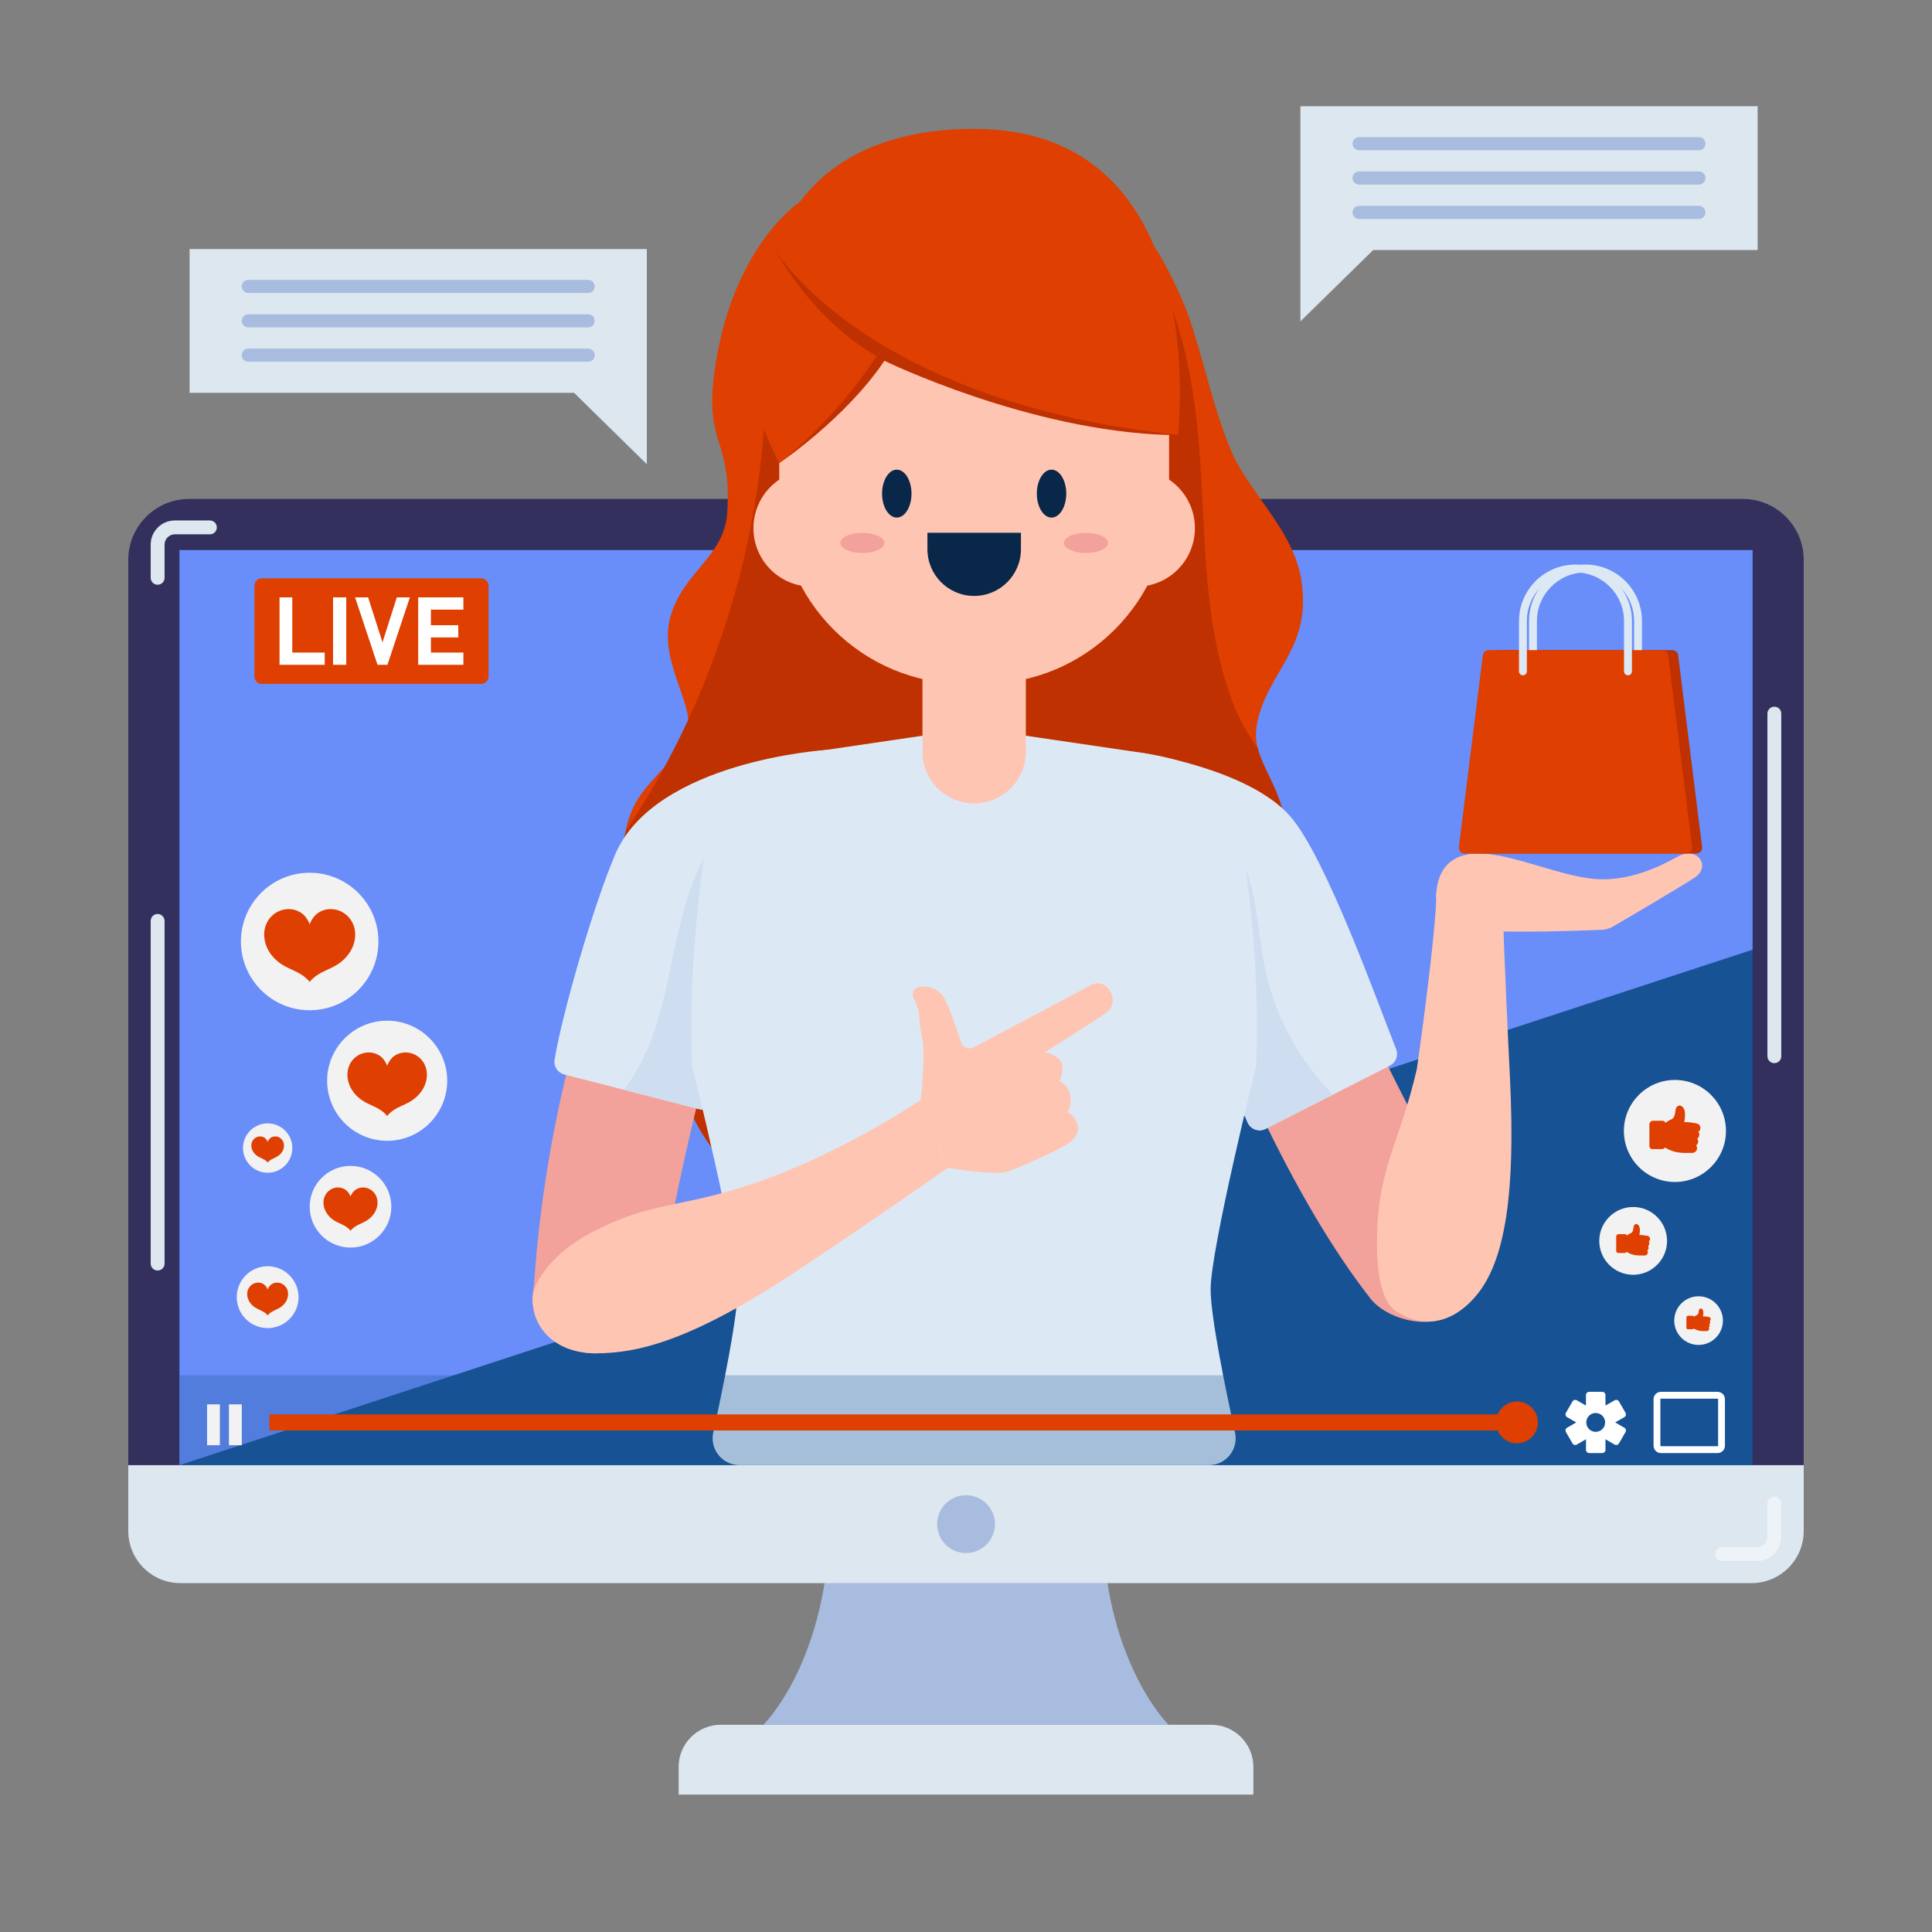 <?xml version="1.0" encoding="utf-8"?>
<!-- Generator: Adobe Illustrator 16.0.0, SVG Export Plug-In . SVG Version: 6.00 Build 0)  -->
<!DOCTYPE svg PUBLIC "-//W3C//DTD SVG 1.1//EN" "http://www.w3.org/Graphics/SVG/1.1/DTD/svg11.dtd">
<svg version="1.1" id="Calque_1" xmlns="http://www.w3.org/2000/svg" xmlns:xlink="http://www.w3.org/1999/xlink" x="0px" y="0px"
	 width="125px" height="125px" viewBox="0 0 125 125" enable-background="new 0 0 125 125" xml:space="preserve">
<rect x="0" y="0" width="125" height="125" fill="#808080" stroke="none"/>
<g>
	<g>
		<g>
			<g>
				<g>
					<g>
						<g>
							<g>
								<g>
									<path fill="#A8BCE0" d="M71.315,98.066H62.5h-8.815c0,9.342-4.292,13.525-4.292,13.525H62.5h13.106
										C75.606,111.592,71.315,107.408,71.315,98.066z"/>
									<path fill="#34305D" d="M116.701,94.796H8.299V36.223c0-2.178,1.766-3.943,3.945-3.943h100.512
										c2.179,0,3.945,1.765,3.945,3.943V94.796z"/>
									<rect x="11.61" y="35.59" fill="#175294" width="101.78" height="59.206"/>
									<path fill="#DDE7F0" d="M81.093,116.109H43.907v-1.788c0-1.509,1.223-2.729,2.731-2.729h31.724
										c1.508,0,2.731,1.221,2.731,2.729V116.109z"/>
									<path fill="#DDE7F0" d="M116.701,94.796H8.299v4.255c0,1.865,1.511,3.377,3.375,3.377h101.65
										c1.865,0,3.376-1.512,3.376-3.377V94.796z"/>
									<path fill="#A8BCE0" d="M64.372,98.608c0,1.036-0.837,1.874-1.872,1.874s-1.869-0.838-1.869-1.874
										c0-1.031,0.835-1.868,1.869-1.868S64.372,97.577,64.372,98.608z"/>
								</g>
							</g>
						</g>
						<polygon fill="#698DF9" points="11.61,94.796 113.39,61.446 113.39,35.59 11.61,35.59 						"/>
						<g>
							<path fill="#DDE7F0" d="M10.198,37.833c-0.247,0-0.448-0.201-0.448-0.45v-2.15c0-0.859,0.701-1.559,1.559-1.559h2.271
								c0.247,0,0.449,0.2,0.449,0.449c0,0.247-0.202,0.448-0.449,0.448h-2.271c-0.364,0-0.661,0.296-0.661,0.662v2.15
								C10.648,37.632,10.447,37.833,10.198,37.833z"/>
							<path fill="#DDE7F0" d="M10.198,82.202c-0.247,0-0.448-0.2-0.448-0.447v-22.17c0-0.249,0.201-0.451,0.448-0.451
								c0.249,0,0.45,0.202,0.45,0.451v22.17C10.648,82.002,10.447,82.202,10.198,82.202z"/>
						</g>
						<g>
							<path opacity="0.5" fill="#FFFFFF" d="M113.691,100.993h-2.271c-0.249,0-0.449-0.198-0.449-0.448
								c0-0.248,0.2-0.45,0.449-0.45h2.271c0.364,0,0.661-0.295,0.661-0.661v-2.149c0-0.249,0.201-0.449,0.448-0.449
								c0.249,0,0.448,0.2,0.448,0.449v2.149C115.248,100.292,114.549,100.993,113.691,100.993z"/>
							<path fill="#DDE7F0" d="M114.8,68.786c-0.247,0-0.448-0.199-0.448-0.447V46.171c0-0.249,0.201-0.449,0.448-0.449
								c0.249,0,0.448,0.201,0.448,0.449v22.167C115.248,68.587,115.049,68.786,114.8,68.786z"/>
						</g>
					</g>
				</g>
				<g>
					<path fill="#F2A29B" d="M88.66,84.005c-2.412-3.083-4.793-7.145-7.079-11.922c-2.002-4.18-3.413-8.083-4.42-11.485
						c-0.121-0.244-0.733-1.553-0.201-3.113c0.337-0.99,1.052-1.849,2.063-2.345c2.02-0.995,4.461-0.161,5.456,1.863
						c1.337,3.357,2.863,6.879,4.612,10.521c2.254,4.699,4.065,7.902,6.294,11.838c1.293,2.285,0.656,4.564-1.326,5.687
						C92.243,86.077,89.672,85.301,88.66,84.005z"/>
					<path fill="#DF3F00" d="M76.611,19.698c1.139,2.731,2.086,8.012,3.593,10.558c1.417,2.393,3.547,4.5,3.987,7.246
						c0.721,4.5-2.183,5.875-2.862,9.324c-0.522,2.658,2.084,3.883,2.007,8.444c-0.074,4.333-2.464,3.809-3.892,8.826
						c-0.551,1.938,4.673,6.941-3.045,13.442c-6.424,5.41-17.425,8.857-27.055,0.245c-8.938-7.994-3.298-11.229-6.271-15.146
						c-1.928-2.539-3.187-5.587-2.62-8.726c0.563-3.14,2.458-3.462,3.911-6.3c0.877-1.714-1.793-4.641-1.008-7.623
						c0.785-2.982,3.512-3.923,3.697-6.837c0.307-4.778-1.469-4.299-0.833-9.043c1.096-8.183,5.54-11.053,5.54-11.053
						c1.438-0.93,5.7-3.169,10.511-3.169C67.083,9.885,72.633,10.173,76.611,19.698z"/>
					<path fill="#BF3100" d="M79.444,64.096c-0.551,1.938,4.673,6.941-3.043,13.442c-6.427,5.41-17.428,8.854-27.057,0.245
						c-8.94-7.994-3.296-11.232-6.268-15.146c-1.949-2.563-3.212-5.648-2.605-8.817l0,0c0.433-0.661,0.857-1.331,1.267-2.006
						c0.438-0.721,0.856-1.454,1.258-2.195c0.546-1.004,1.058-2.025,1.538-3.063c2.688-5.807,4.35-12.09,4.867-18.469
						c0.209-2.616,0.237-5.267,0.888-7.807c0.069-0.271,0.145-0.548,0.225-0.827c0.958-3.323,3.496-5.941,6.782-7.021
						c4.367-1.431,9.137-1.762,12.967,0.313c5.422,2.934,6.943,10.637,7.37,16.789c0.376,5.442,0.217,11.114,2.233,16.182
						c0.39,0.976,0.904,1.868,1.511,2.698c0.444,1.767,2.021,3.293,1.96,6.855C83.262,59.603,80.872,59.078,79.444,64.096z"/>
					<path fill="#DCE9F5" d="M73.772,48.692c0,0,7.049,1.023,9.739,4.162c2.319,2.707,5.67,12.161,6.82,15.024
						c0.162,0.407-0.012,0.87-0.404,1.069L81.88,73.04c-0.434,0.217-0.962,0.03-1.158-0.414c-1.328-3.009-5.306-13.854-6.202-16.42
						C73.212,52.47,72.246,48.468,73.772,48.692z"/>
					<path fill="#CEDEF0" d="M86.248,70.817L81.88,73.04c-0.434,0.217-0.962,0.031-1.158-0.414
						c-1.328-3.009-5.306-13.852-6.202-16.42c-0.741-2.119-1.373-4.324-1.504-5.793c0.083,0.024,0.165,0.047,0.245,0.073
						c0.884,0.269,1.755,0.585,2.587,0.983c1.757,0.839,3.374,2.092,4.313,3.797c1.21,2.195,1.166,4.834,1.665,7.291
						C82.455,65.661,84.017,68.568,86.248,70.817z"/>
					<path fill="#F2A29B" d="M39.374,87.463c1.471-0.327,2.7-1.459,3.079-3.021c0.661-3.992,1.507-8.245,2.585-12.71
						c1.094-4.523,2.303-8.742,3.553-12.638c0.066-0.266,0.379-1.677-0.48-3.085c-0.543-0.892-1.427-1.574-2.521-1.839
						c-2.189-0.531-4.394,0.814-4.923,3.002c-1.446,3.471-2.906,7.649-4.061,12.469c-1.211,5.07-1.802,9.671-2.063,13.565
						c-0.076,0.355-0.262,1.444,0.345,2.496c0.497,0.857,1.41,1.444,2.645,1.744C38.157,87.597,38.784,87.592,39.374,87.463z"/>
					<path fill="#DCE9F5" d="M53.415,48.525c0,0-11.04,0.712-13.619,6.77c-1.396,3.28-3.414,10.222-3.915,13.268
						c-0.072,0.432,0.2,0.845,0.624,0.956l8.748,2.245c0.469,0.122,0.945-0.177,1.04-0.652c0.641-3.228,4.045-12.162,4.86-14.755
						C52.283,52.77,55.058,48.284,53.415,48.525z"/>
					<path fill="#CEDEF0" d="M53.75,49.85c-0.484,1.559-1.875,4.215-2.597,6.506c-0.815,2.596-4.221,11.527-4.86,14.753
						c-0.097,0.478-0.571,0.776-1.04,0.654l-4.873-1.251c0.208-0.307,0.42-0.612,0.617-0.925c1.583-2.519,2.071-5.544,2.693-8.449
						c0.03-0.141,0.06-0.278,0.093-0.416c0.249-1.116,0.535-2.231,0.925-3.309c0.384-1.064,0.869-2.098,1.517-3.03
						c0.283-0.406,0.611-0.774,0.826-1.227c0.167-0.354,0.341-0.656,0.631-0.931c0.813-0.771,1.815-1.365,2.855-1.766
						C51.559,50.064,52.653,49.85,53.75,49.85z"/>
					<path fill="#DCE9F5" d="M80.808,57.908l-0.424-3.54c-0.522-3.843-2.402-5.052-6.766-5.7l-7.245-1.067h-3.345h-3.345
						l-7.243,1.067c-3.928,0.528-6.244,1.856-6.767,5.7l-0.425,3.54c-0.438,3.666-0.595,7.358-0.468,11.047
						c0,0,2.946,11.861,2.946,14.463c0,1.787-0.973,6.503-1.579,9.268c-0.238,1.084,0.588,2.106,1.697,2.106h14.538h0.645h0.646
						h14.538c1.109,0,1.935-1.022,1.695-2.106c-0.606-2.765-1.579-7.48-1.579-9.268c0-2.602,2.946-14.463,2.946-14.463
						C81.404,65.267,81.246,61.574,80.808,57.908z"/>
					<path fill="#FFC5B3" d="M63.028,51.981L63.028,51.981c-1.846,0-3.345-1.497-3.345-3.345v-5.846h6.689v5.846
						C66.373,50.485,64.874,51.981,63.028,51.981z"/>
					<g>
						<g>
							<path fill="#FFC5B3" d="M48.747,34.172c0,2.091,1.697,3.785,3.785,3.785v-7.57C50.444,30.386,48.747,32.081,48.747,34.172z"
								/>
							<path fill="#FFC5B3" d="M77.31,34.172c0-2.091-1.694-3.786-3.785-3.786v7.57C75.616,37.957,77.31,36.263,77.31,34.172z"/>
						</g>
						<path fill="#FFC5B3" d="M63.639,44.247h-1.221c-6.628,0-12-5.373-12-12V22.081c0-6.361,5.157-11.518,11.518-11.518h2.185
							c6.361,0,11.518,5.156,11.518,11.518v10.166C75.639,38.874,70.267,44.247,63.639,44.247z"/>
						<path fill="#BF3100" d="M75.639,22.081v6.062c-9.057-0.24-18.416-4.799-18.416-4.799c-2.547,3.771-6.805,6.618-6.805,6.618
							v-7.881c0-6.361,5.157-11.517,11.518-11.517h2.185C70.481,10.563,75.639,15.719,75.639,22.081z"/>
						<path fill="#DF3F00" d="M61.317,12.026c0,0-1.57,10.462-10.899,17.935c0,0-4.595-8.17-0.21-13.7
							C55.107,10.079,61.317,12.026,61.317,12.026z"/>
						<path fill="#BF3100" d="M50.208,16.261c0,0,2.301,4.375,6.515,6.779c3.801-5.735,4.595-11.014,4.595-11.014
							S55.107,10.079,50.208,16.261z"/>
						<path fill="#DF3F00" d="M50.208,16.261c0,0,5.83,9.739,26.008,11.881c0,0,2.373-19.803-13.187-19.803
							C51.727,8.34,50.208,16.261,50.208,16.261z"/>
						<g>
							<g>
								<ellipse fill="#092749" cx="58.022" cy="31.937" rx="0.952" ry="1.55"/>
								<ellipse fill="#092749" cx="68.035" cy="31.937" rx="0.952" ry="1.55"/>
							</g>
							<path fill="#092749" d="M63.028,38.557L63.028,38.557c-1.671,0-3.024-1.355-3.024-3.026v-1.06h6.051v1.06
								C66.055,37.202,64.699,38.557,63.028,38.557z"/>
							<ellipse fill="#F2A29B" cx="70.263" cy="35.126" rx="1.429" ry="0.654"/>
							<ellipse fill="#F2A29B" cx="55.795" cy="35.126" rx="1.428" ry="0.654"/>
						</g>
					</g>
					<path fill="#FFC5B3" d="M89.092,80.207c0.039-4.649,1.454-6.193,2.577-11.036c0,0,1.263-8.773,1.263-11.449l0,0h4.255
						c0.179,5.256,0.374,9.365,0.499,11.821c0.413,8.191-0.408,12.441-2.41,14.547c-1.671,1.755-3.521,1.742-5.02,0.695
						C89.521,84.274,89.068,82.784,89.092,80.207z"/>
					<path fill="#FFC5B3" d="M92.926,57.779c0.062-0.77,0.354-2.556,2.73-2.556c2.378,0,5.599,1.669,8.06,1.669
						c2.46,0,4.573-1.362,4.965-1.538c1.198-0.544,2.01,0.721,0.972,1.422c-0.639,0.429-4.218,2.557-5.321,3.184
						c-0.212,0.122-0.45,0.19-0.697,0.199c-1.299,0.053-5.643,0.211-7.563,0.053C93.4,59.988,92.863,58.548,92.926,57.779z"/>
					<g>
						<path fill="#FFC5B3" d="M38.283,79.736c4.007-2.084,5.491-1.483,10.479-3.169c5.669-1.916,10.811-5.4,10.811-5.4l0,0
							l1.745,4.395c-3.688,2.588-6.967,4.812-9.716,6.635c-6.873,4.567-10.339,5.362-13.066,5.362c-2.629,0-4.079-1.663-4.079-3.489
							C34.456,82.911,35.848,81.004,38.283,79.736z"/>
						<path fill="#FFC5B3" d="M59.572,71.167c0,0,0.343-3.045,0.074-4.095s0.008-1.404-0.498-2.428
							c-0.53-1.068,1.381-1.112,1.947-0.056c0.382,0.707,0.824,2.035,1.077,2.835c0.106,0.346,0.498,0.507,0.816,0.341
							c1.85-0.971,7.028-3.719,7.573-4.02c1.099-0.613,1.996,1.124,0.998,1.796c-1.368,0.929-3.948,2.534-3.948,2.534
							s0.652,0.104,0.998,0.549c0.34,0.444-0.058,1.327-0.058,1.327s0.538,0.199,0.685,0.877c0.149,0.674-0.177,1.155-0.177,1.155
							s0.337,0.028,0.593,0.606c0.253,0.577-0.054,1.072-0.563,1.419c-0.508,0.349-3.265,1.628-4.052,1.83
							c-0.788,0.202-3.72-0.277-3.72-0.277L59.572,71.167z"/>
					</g>
				</g>
				<g>
					<path fill="#BF3100" d="M109.755,55.223H95.408c-0.222,0-0.399-0.197-0.371-0.423l1.551-12.408
						c0.023-0.188,0.183-0.329,0.373-0.329h11.24c0.19,0,0.35,0.141,0.375,0.329l1.549,12.408
						C110.154,55.026,109.978,55.223,109.755,55.223z"/>
					<path fill="#DCE9F5" d="M105.979,43.693c-0.139,0-0.254-0.114-0.254-0.255V40.18c0-1.734-1.409-3.143-3.143-3.143
						c-1.732,0-3.143,1.409-3.143,3.143v3.258c0,0.141-0.114,0.255-0.255,0.255c-0.143,0-0.257-0.114-0.257-0.255V40.18
						c0-2.016,1.64-3.653,3.655-3.653c2.014,0,3.653,1.637,3.653,3.653v3.258C106.235,43.579,106.122,43.693,105.979,43.693z"/>
					<path fill="#DF3F00" d="M109.104,55.223H94.759c-0.225,0-0.4-0.197-0.37-0.423l1.549-12.408
						c0.025-0.188,0.183-0.329,0.372-0.329h11.242c0.19,0,0.349,0.141,0.374,0.329l1.55,12.408
						C109.504,55.026,109.329,55.223,109.104,55.223z"/>
					<path fill="#DCE9F5" d="M105.331,43.693c-0.143,0-0.257-0.114-0.257-0.255V40.18c0-1.734-1.408-3.143-3.141-3.143
						c-1.735,0-3.145,1.409-3.145,3.143v3.258c0,0.141-0.113,0.255-0.254,0.255c-0.141,0-0.255-0.114-0.255-0.255V40.18
						c0-2.016,1.638-3.653,3.654-3.653c2.014,0,3.654,1.637,3.654,3.653v3.258C105.587,43.579,105.472,43.693,105.331,43.693z"/>
				</g>
			</g>
			<g>
				<path fill="#DF3F00" d="M31.12,44.247H16.946c-0.268,0-0.484-0.217-0.484-0.486v-5.858c0-0.269,0.216-0.486,0.484-0.486H31.12
					c0.27,0,0.488,0.218,0.488,0.486v5.858C31.608,44.03,31.39,44.247,31.12,44.247z"/>
				<g>
					<polygon fill="#FFFFFF" points="18.91,38.65 18.086,38.65 18.086,43.013 18.454,43.013 18.91,43.013 21.009,43.013 
						21.009,42.221 18.91,42.221 					"/>
					<rect x="21.549" y="38.65" fill="#FFFFFF" width="0.853" height="4.362"/>
					<polygon fill="#FFFFFF" points="24.747,41.561 23.818,38.65 22.973,38.65 24.425,43.013 25.067,43.013 26.519,38.65 
						25.674,38.65 					"/>
					<polygon fill="#FFFFFF" points="29.981,39.443 29.981,38.65 27.881,38.65 27.356,38.65 27.058,38.65 27.058,43.013 
						27.356,43.013 27.881,43.013 29.981,43.013 29.981,42.221 27.881,42.221 27.881,41.242 29.651,41.242 29.651,40.45 
						27.881,40.45 27.881,39.443 					"/>
				</g>
			</g>
		</g>
		<g>
			<rect x="11.61" y="88.978" opacity="0.28" fill="#175294" width="101.78" height="5.818"/>
			<g>
				<rect x="13.397" y="90.862" fill="#F2F2F2" width="0.829" height="2.642"/>
				<rect x="14.812" y="90.862" fill="#F2F2F2" width="0.832" height="2.642"/>
				<rect x="17.43" y="91.512" fill="#DF3F00" width="80.719" height="1.039"/>
				<path fill="#FFFFFF" d="M111.127,90.492c0.017,0,0.034,0.017,0.034,0.034v3.011c0,0.016-0.018,0.032-0.034,0.032h-3.667
					c-0.018,0-0.034-0.017-0.034-0.032v-3.011c0-0.018,0.016-0.034,0.034-0.034H111.127L111.127,90.492z M111.127,90.051h-3.667
					c-0.263,0-0.475,0.213-0.475,0.476v3.011c0,0.261,0.212,0.476,0.475,0.476h3.667c0.261,0,0.476-0.215,0.476-0.476v-3.011
					C111.603,90.264,111.388,90.051,111.127,90.051L111.127,90.051z"/>
				<path fill="#FFFFFF" d="M105.094,92.373l-0.593-0.343l0.593-0.341c0.099-0.058,0.133-0.182,0.077-0.281l-0.426-0.735
					c-0.057-0.098-0.181-0.131-0.28-0.073l-0.592,0.339v-0.683c0-0.113-0.092-0.205-0.205-0.205h-0.851
					c-0.114,0-0.205,0.092-0.205,0.205v0.683L102.02,90.6c-0.099-0.058-0.224-0.024-0.28,0.073l-0.425,0.735
					c-0.055,0.1-0.022,0.224,0.076,0.281l0.593,0.341l-0.593,0.343c-0.098,0.056-0.131,0.183-0.076,0.279l0.425,0.736
					c0.056,0.099,0.181,0.132,0.28,0.075l0.593-0.344v0.685c0,0.116,0.091,0.208,0.205,0.208h0.851c0.113,0,0.205-0.092,0.205-0.208
					V93.12l0.592,0.344c0.099,0.057,0.223,0.023,0.28-0.075l0.426-0.736C105.227,92.556,105.193,92.429,105.094,92.373z
					 M103.242,92.64c-0.337,0-0.61-0.272-0.61-0.609c0-0.338,0.273-0.611,0.61-0.611s0.61,0.273,0.61,0.611
					C103.853,92.367,103.579,92.64,103.242,92.64z"/>
				<circle fill="#DF3F00" cx="98.147" cy="92.03" r="1.352"/>
			</g>
		</g>
		<g>
			<g>
				<path fill="#F2F2F2" d="M17.316,85.928c-1.103,0-2-0.895-2-2.001c0-1.102,0.897-2.002,2-2.002c1.105,0,2.001,0.9,2.001,2.002
					C19.317,85.033,18.422,85.928,17.316,85.928z"/>
				<path fill="#DF3F00" d="M18.636,83.627c-0.048-0.417-0.427-0.696-0.814-0.634c-0.145,0.023-0.282,0.096-0.376,0.213
					c-0.03,0.032-0.056,0.071-0.076,0.11c-0.017,0.033-0.053,0.089-0.053,0.128c0-0.039-0.033-0.095-0.05-0.128
					c-0.021-0.039-0.047-0.078-0.077-0.11c-0.096-0.117-0.231-0.189-0.375-0.213c-0.39-0.063-0.766,0.217-0.816,0.634
					c-0.024,0.195,0.025,0.398,0.121,0.567c0.097,0.168,0.24,0.308,0.4,0.409c0.228,0.146,0.511,0.215,0.712,0.407
					c0.019,0.018,0.084,0.078,0.084,0.108c0-0.03,0.067-0.091,0.088-0.108c0.197-0.192,0.48-0.261,0.708-0.407
					c0.162-0.102,0.305-0.241,0.401-0.409C18.611,84.025,18.659,83.822,18.636,83.627z"/>
			</g>
			<g>
				<path fill="#F2F2F2" d="M17.316,75.877c-0.879,0-1.595-0.718-1.595-1.6c0-0.88,0.716-1.596,1.595-1.596
					c0.882,0,1.6,0.716,1.6,1.596C18.916,75.159,18.199,75.877,17.316,75.877z"/>
				<path fill="#DF3F00" d="M18.37,74.036c-0.039-0.331-0.341-0.555-0.651-0.503c-0.114,0.018-0.223,0.073-0.301,0.167
					c-0.021,0.03-0.042,0.059-0.059,0.091c-0.014,0.027-0.042,0.068-0.042,0.101c0-0.032-0.025-0.073-0.04-0.101
					c-0.018-0.032-0.038-0.061-0.062-0.091c-0.074-0.094-0.185-0.149-0.298-0.167c-0.312-0.052-0.612,0.172-0.652,0.503
					c-0.018,0.157,0.021,0.321,0.099,0.455c0.078,0.135,0.191,0.244,0.32,0.326c0.181,0.117,0.406,0.17,0.566,0.324
					c0.014,0.015,0.067,0.062,0.067,0.086c0-0.024,0.055-0.071,0.069-0.086c0.158-0.154,0.385-0.207,0.566-0.324
					c0.129-0.082,0.244-0.191,0.32-0.326C18.35,74.357,18.39,74.193,18.37,74.036z"/>
			</g>
			<g>
				<path fill="#F2F2F2" d="M22.677,80.718c-1.456,0-2.641-1.185-2.641-2.642c0-1.458,1.185-2.643,2.641-2.643
					c1.459,0,2.643,1.185,2.643,2.643C25.32,79.533,24.137,80.718,22.677,80.718z"/>
				<path fill="#DF3F00" d="M24.419,77.679c-0.064-0.551-0.565-0.923-1.077-0.839c-0.191,0.033-0.368,0.127-0.496,0.281
					c-0.038,0.046-0.072,0.096-0.099,0.148c-0.024,0.043-0.07,0.117-0.07,0.167c0-0.05-0.043-0.124-0.066-0.167
					c-0.028-0.053-0.062-0.103-0.1-0.148c-0.129-0.154-0.307-0.248-0.497-0.281c-0.514-0.084-1.013,0.288-1.078,0.839
					c-0.031,0.257,0.034,0.526,0.163,0.75c0.128,0.222,0.315,0.405,0.528,0.54c0.299,0.189,0.674,0.282,0.938,0.535
					c0.027,0.026,0.113,0.103,0.113,0.145c0-0.042,0.088-0.118,0.116-0.145c0.261-0.253,0.635-0.346,0.934-0.535
					c0.213-0.135,0.402-0.318,0.531-0.54C24.385,78.205,24.45,77.936,24.419,77.679z"/>
			</g>
			<g>
				<path fill="#F2F2F2" d="M25.049,73.81c-2.142,0-3.884-1.743-3.884-3.887c0-2.142,1.742-3.885,3.884-3.885
					c2.143,0,3.886,1.743,3.886,3.885C28.935,72.066,27.192,73.81,25.049,73.81z"/>
				<path fill="#DF3F00" d="M27.609,69.34c-0.094-0.81-0.83-1.355-1.583-1.229c-0.279,0.045-0.544,0.185-0.731,0.41
					c-0.056,0.066-0.104,0.142-0.145,0.221c-0.034,0.063-0.102,0.169-0.102,0.244c0-0.075-0.067-0.182-0.101-0.244
					c-0.04-0.079-0.088-0.154-0.144-0.221c-0.188-0.226-0.454-0.365-0.731-0.41c-0.753-0.126-1.488,0.42-1.583,1.229
					c-0.046,0.379,0.05,0.775,0.237,1.102c0.188,0.331,0.466,0.598,0.777,0.795c0.442,0.281,0.994,0.416,1.377,0.788
					c0.039,0.038,0.167,0.151,0.167,0.211c0-0.06,0.128-0.173,0.169-0.211c0.383-0.372,0.935-0.507,1.377-0.788
					c0.311-0.197,0.589-0.464,0.778-0.795C27.561,70.115,27.656,69.719,27.609,69.34z"/>
			</g>
			<g>
				<path fill="#F2F2F2" d="M20.037,65.363c-2.455,0-4.45-1.993-4.45-4.449c0-2.452,1.996-4.449,4.45-4.449
					c2.454,0,4.449,1.997,4.449,4.449C24.485,63.37,22.491,65.363,20.037,65.363z"/>
				<path fill="#DF3F00" d="M22.968,60.246c-0.112-0.927-0.951-1.549-1.815-1.408c-0.317,0.052-0.621,0.212-0.835,0.468
					c-0.063,0.081-0.12,0.165-0.168,0.253c-0.038,0.073-0.113,0.197-0.113,0.281c0-0.084-0.076-0.208-0.114-0.281
					c-0.049-0.088-0.105-0.172-0.168-0.253c-0.215-0.256-0.518-0.416-0.838-0.468c-0.863-0.141-1.703,0.481-1.812,1.408
					c-0.052,0.438,0.057,0.885,0.271,1.262c0.217,0.381,0.534,0.685,0.892,0.912c0.506,0.319,1.134,0.474,1.574,0.901
					c0.046,0.043,0.195,0.173,0.195,0.242c0-0.069,0.146-0.199,0.193-0.242c0.438-0.428,1.069-0.582,1.574-0.901
					c0.358-0.228,0.676-0.531,0.893-0.912C22.911,61.131,23.021,60.684,22.968,60.246z"/>
			</g>
			<g>
				<path fill="#F2F2F2" d="M109.898,87.017c-0.87,0-1.575-0.705-1.575-1.574c0-0.867,0.705-1.574,1.575-1.574
					c0.867,0,1.574,0.707,1.574,1.574C111.472,86.312,110.765,87.017,109.898,87.017z"/>
				<path fill="#DF3F00" d="M110.651,85.559c0-0.026-0.009-0.056-0.021-0.075l-0.005-0.018c0.033-0.023,0.059-0.066,0.059-0.112
					c0-0.072-0.052-0.132-0.122-0.144c-0.021-0.005-0.042-0.008-0.063-0.013c-0.053-0.009-0.156-0.027-0.274-0.027l-0.042-0.001
					c0.013-0.061,0.021-0.125,0.026-0.196c0.006-0.116-0.021-0.214-0.072-0.269c-0.028-0.03-0.063-0.045-0.099-0.045
					c-0.05,0-0.095,0.033-0.111,0.093c-0.007,0.013-0.009,0.034-0.013,0.062c-0.013,0.086-0.029,0.23-0.119,0.267
					c-0.078,0.031-0.128,0.064-0.163,0.092l0,0c-0.013,0.01-0.021,0.016-0.028,0.021c-0.01-0.038-0.046-0.064-0.086-0.064h-0.299
					c-0.051,0-0.101,0.041-0.109,0.087v0.349v0.347c0,0.052,0.04,0.091,0.09,0.091h0.299c0.037,0,0.069-0.018,0.091-0.047
					c0.029,0.019,0.243,0.147,0.491,0.158c0.016,0.002,0.033,0.002,0.049,0.004c0.011,0.002,0.022,0.002,0.028,0.002h0.274
					c0.074,0,0.143-0.057,0.149-0.13c0.002-0.039-0.009-0.071-0.031-0.101c0.04-0.025,0.066-0.069,0.066-0.121
					c0-0.016-0.004-0.031-0.008-0.047l-0.017-0.045C110.626,85.647,110.651,85.606,110.651,85.559z"/>
			</g>
			<g>
				<path fill="#F2F2F2" d="M105.665,82.478c-1.21,0-2.193-0.981-2.193-2.192c0-1.208,0.983-2.194,2.193-2.194
					c1.21,0,2.193,0.986,2.193,2.194C107.858,81.496,106.875,82.478,105.665,82.478z"/>
				<path fill="#DF3F00" d="M106.713,80.449c0-0.039-0.011-0.076-0.03-0.107l-0.004-0.023c0.048-0.036,0.082-0.094,0.082-0.158
					c0-0.1-0.073-0.184-0.168-0.2c-0.029-0.003-0.059-0.008-0.088-0.013c-0.073-0.016-0.219-0.043-0.382-0.043l-0.055-0.002
					c0.015-0.082,0.025-0.172,0.032-0.27c0.01-0.164-0.027-0.296-0.101-0.376c-0.04-0.041-0.086-0.063-0.134-0.063
					c-0.072,0-0.133,0.049-0.159,0.129c-0.005,0.021-0.01,0.05-0.017,0.091c-0.015,0.117-0.042,0.314-0.166,0.367
					c-0.108,0.043-0.179,0.091-0.228,0.128l0,0c-0.015,0.013-0.027,0.023-0.035,0.03c-0.017-0.053-0.064-0.091-0.123-0.091h-0.417
					c-0.068,0-0.137,0.055-0.152,0.122v0.487v0.48c0,0.071,0.057,0.129,0.126,0.129h0.417c0.048,0,0.097-0.029,0.125-0.071
					c0.042,0.027,0.341,0.211,0.683,0.224c0.026,0.001,0.049,0.003,0.072,0.005c0.012,0.004,0.029,0.007,0.038,0.007h0.383
					c0.102,0,0.198-0.083,0.206-0.186c0.004-0.05-0.012-0.1-0.042-0.138c0.054-0.038,0.088-0.099,0.088-0.169
					c0-0.022-0.004-0.046-0.01-0.066l-0.024-0.064C106.681,80.573,106.713,80.513,106.713,80.449z"/>
			</g>
			<g>
				<path fill="#F2F2F2" d="M108.368,76.474c-1.821,0-3.303-1.481-3.303-3.3c0-1.822,1.482-3.302,3.303-3.302
					c1.821,0,3.302,1.479,3.302,3.302C111.669,74.992,110.188,76.474,108.368,76.474z"/>
				<path fill="#DF3F00" d="M109.946,73.418c0-0.057-0.014-0.111-0.044-0.161l-0.008-0.034c0.076-0.053,0.122-0.142,0.124-0.238
					c0.002-0.146-0.11-0.274-0.252-0.298c-0.044-0.01-0.089-0.016-0.133-0.023c-0.112-0.024-0.329-0.063-0.577-0.063l-0.084-0.003
					c0.023-0.124,0.041-0.262,0.048-0.404c0.015-0.25-0.04-0.451-0.152-0.568c-0.058-0.062-0.13-0.097-0.204-0.097
					c-0.106,0-0.198,0.075-0.236,0.195c-0.01,0.03-0.016,0.076-0.024,0.138c-0.023,0.177-0.064,0.475-0.253,0.553
					c-0.159,0.065-0.267,0.136-0.341,0.191l0,0c-0.021,0.017-0.039,0.033-0.055,0.048c-0.021-0.081-0.097-0.141-0.184-0.141h-0.625
					c-0.105,0-0.209,0.085-0.23,0.187v0.73v0.728c0,0.104,0.087,0.189,0.192,0.189h0.625c0.074,0,0.145-0.043,0.191-0.103
					c0.061,0.039,0.509,0.313,1.027,0.336c0.036,0,0.071,0.005,0.105,0.01c0.021,0.001,0.046,0.003,0.058,0.003h0.576
					c0.15,0,0.296-0.123,0.309-0.273c0.009-0.078-0.017-0.153-0.063-0.213c0.082-0.052,0.136-0.144,0.136-0.251
					c0-0.034-0.006-0.067-0.019-0.102l-0.033-0.095C109.898,73.604,109.946,73.516,109.946,73.418z"/>
			</g>
		</g>
	</g>
	<g>
		<g>
			<polygon fill="#DDE7F0" points="41.849,16.112 41.849,25.412 41.849,30.034 37.139,25.412 12.267,25.412 12.267,16.112 			"/>
			<path fill="#A8BCE0" d="M16.066,18.958h21.985c0.237,0,0.425-0.19,0.425-0.425c0-0.236-0.188-0.424-0.425-0.424H16.066
				c-0.234,0-0.426,0.188-0.426,0.424C15.641,18.768,15.833,18.958,16.066,18.958z"/>
			<path fill="#A8BCE0" d="M16.066,21.181h21.985c0.237,0,0.425-0.189,0.425-0.425c0-0.233-0.188-0.422-0.425-0.422H16.066
				c-0.234,0-0.426,0.189-0.426,0.422C15.641,20.992,15.833,21.181,16.066,21.181z"/>
			<path fill="#A8BCE0" d="M16.066,23.404h21.985c0.237,0,0.425-0.191,0.425-0.426c0-0.231-0.188-0.424-0.425-0.424H16.066
				c-0.234,0-0.426,0.193-0.426,0.424C15.641,23.213,15.833,23.404,16.066,23.404z"/>
		</g>
	</g>
	<g>
		<g>
			<polygon fill="#DDE7F0" points="84.136,6.874 84.136,16.175 84.136,20.794 88.847,16.175 113.718,16.175 113.718,6.874 			"/>
			<path fill="#A8BCE0" d="M109.918,9.72H87.934c-0.236,0-0.426-0.19-0.426-0.425c0-0.234,0.19-0.423,0.426-0.423h21.985
				c0.234,0,0.425,0.189,0.425,0.423C110.344,9.529,110.153,9.72,109.918,9.72z"/>
			<path fill="#A8BCE0" d="M109.918,11.943H87.934c-0.236,0-0.426-0.19-0.426-0.425c0-0.233,0.19-0.424,0.426-0.424h21.985
				c0.234,0,0.425,0.191,0.425,0.424C110.344,11.752,110.153,11.943,109.918,11.943z"/>
			<path fill="#A8BCE0" d="M109.918,14.167H87.934c-0.236,0-0.426-0.19-0.426-0.424c0-0.233,0.19-0.425,0.426-0.425h21.985
				c0.234,0,0.425,0.191,0.425,0.425C110.344,13.977,110.153,14.167,109.918,14.167z"/>
		</g>
	</g>
</g>
</svg>
